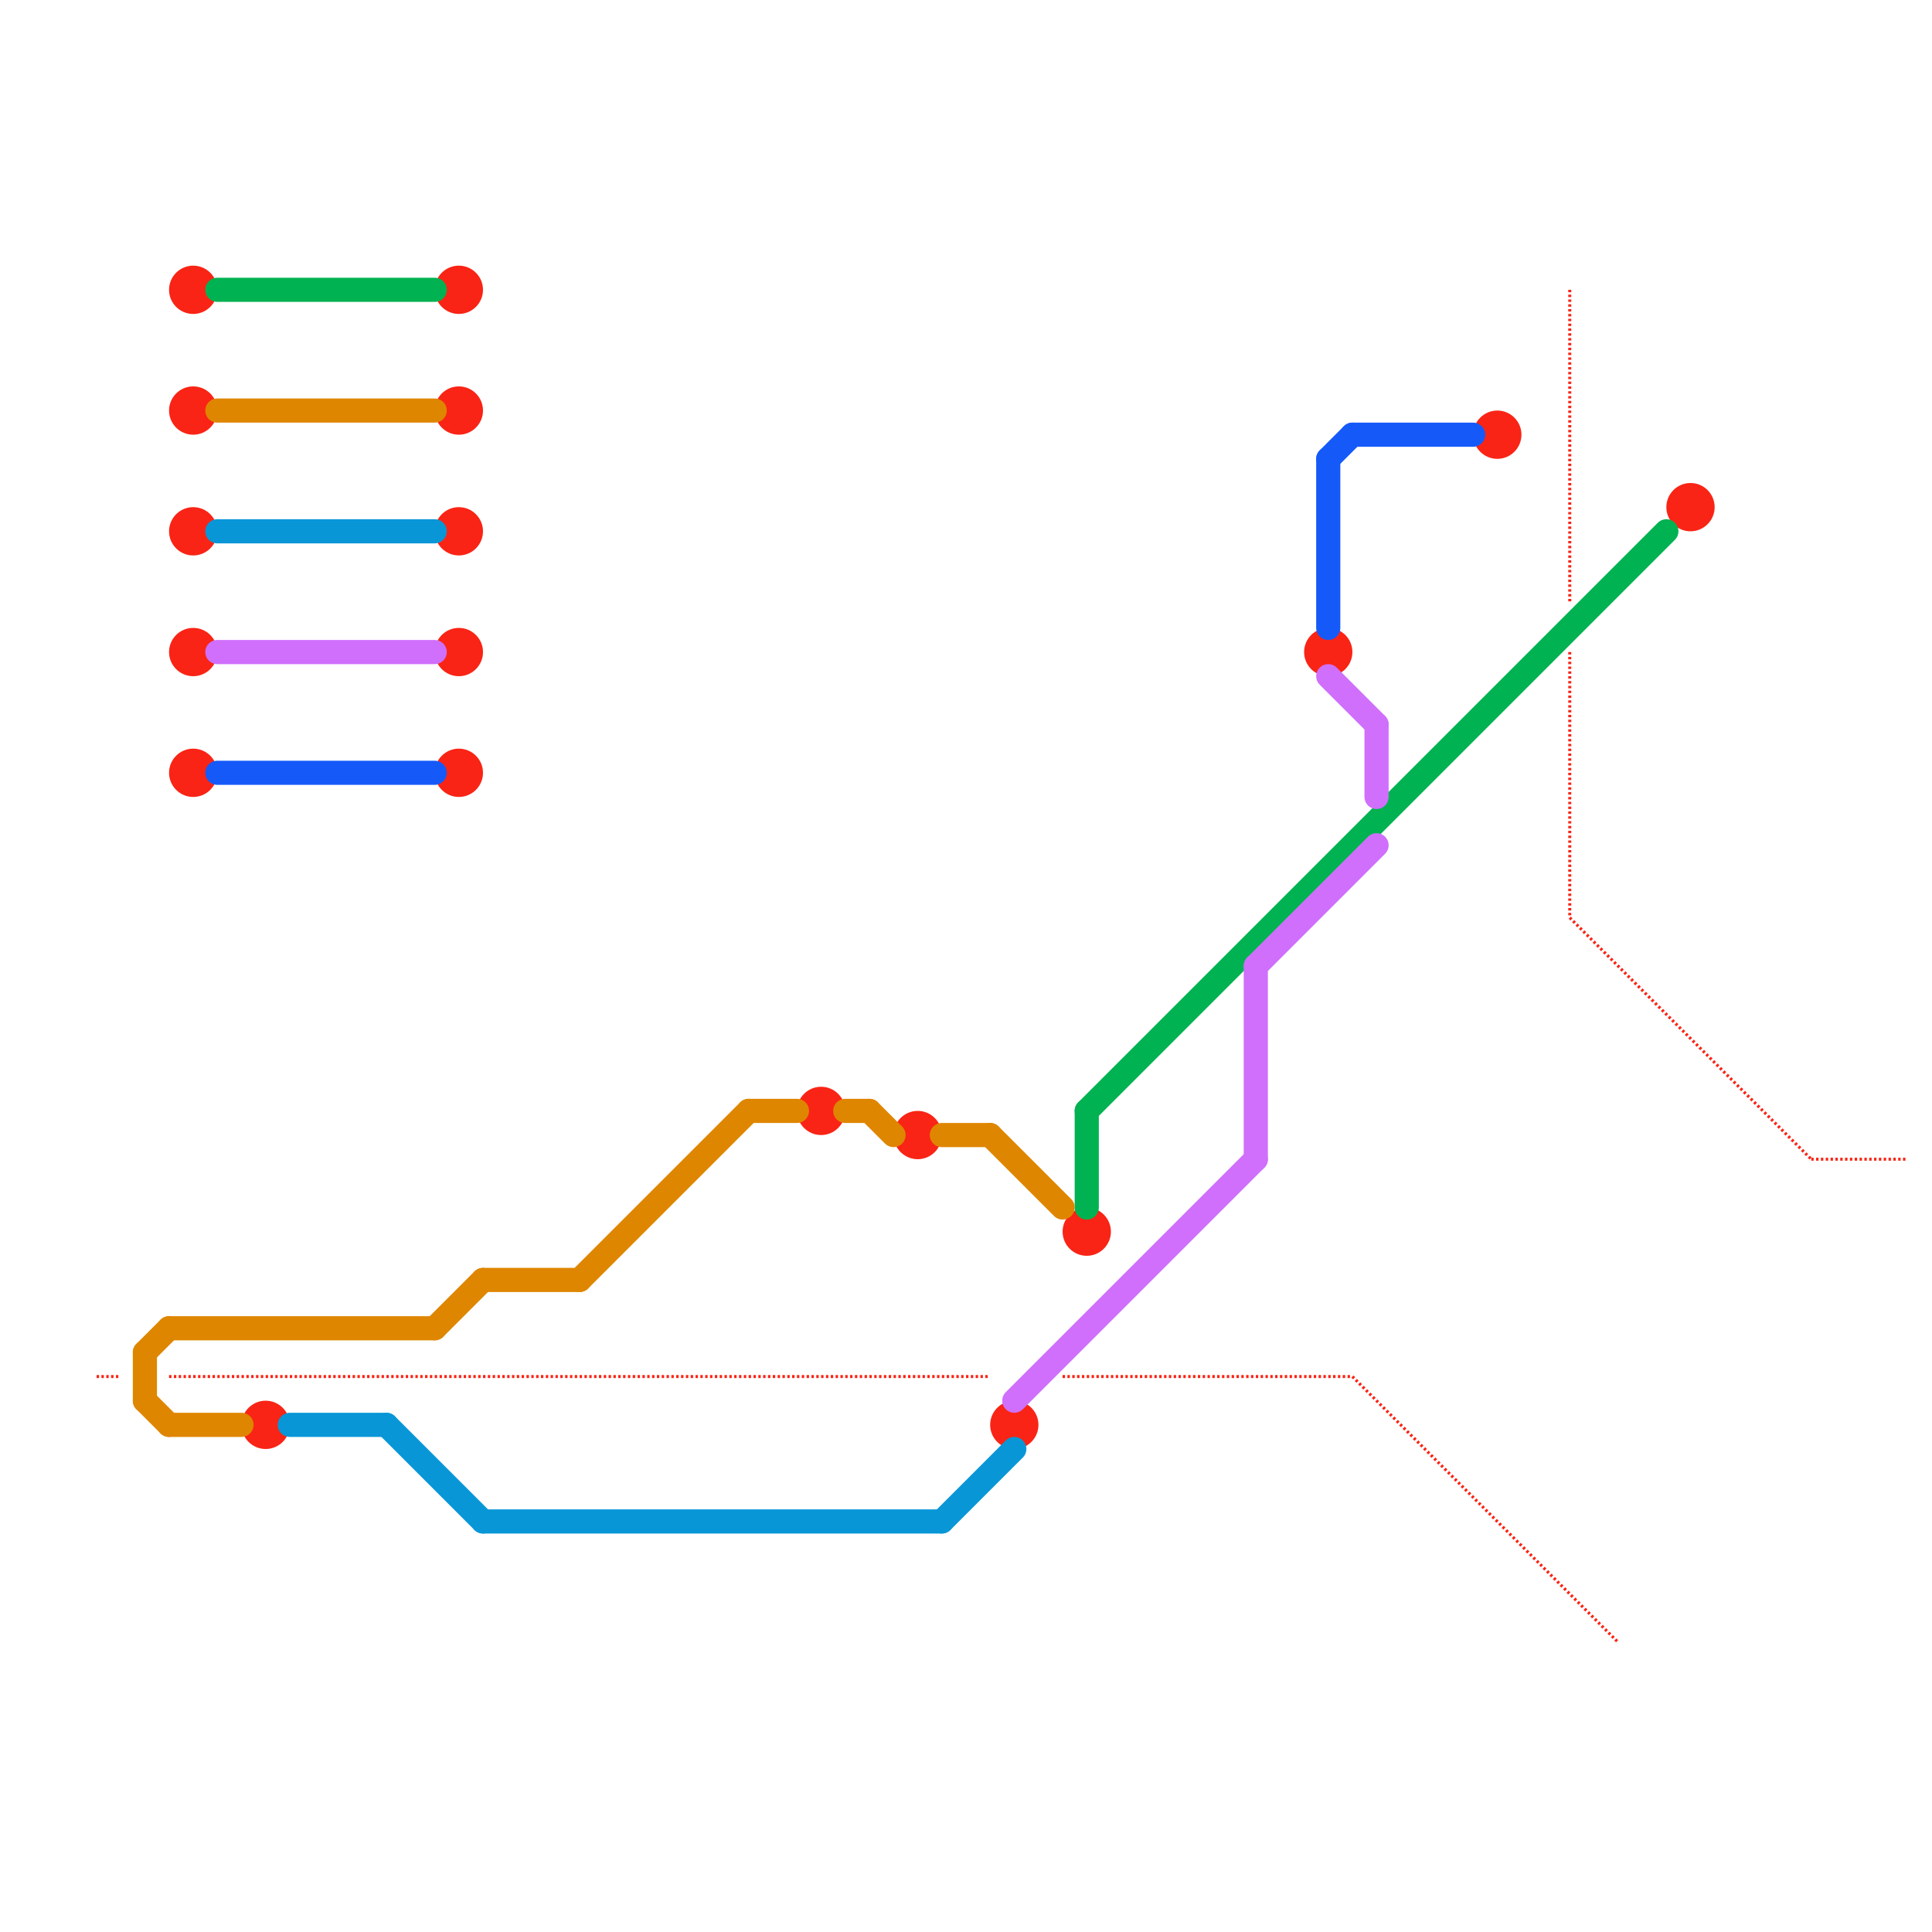 
<svg version="1.1" xmlns="http://www.w3.org/2000/svg" viewBox="0 0 80 80">
<style>text { font: 1px Helvetica; font-weight: 600; white-space: pre; dominant-baseline: central; } line { stroke-width: 1; fill: none; stroke-linecap: round; stroke-linejoin: round; } .c0 { stroke: #f92415 } .c1 { stroke: #00b251 } .c2 { stroke: #df8600 } .c3 { stroke: #0896d7 } .c4 { stroke: #cf6ffb } .c5 { stroke: #155af9 } .w5 { stroke-width: .125; }.w1 { stroke-width: 1; }.l5 { stroke-dasharray: .1 .1; stroke-linecap: butt; }</style><defs><g id="wm-xf"><circle r="1.2" fill="#000"/><circle r="0.9" fill="#fff"/><circle r="0.6" fill="#000"/><circle r="0.3" fill="#fff"/></g><g id="wm"><circle r="0.6" fill="#000"/><circle r="0.3" fill="#fff"/></g><g id="ct-xf"><circle r="0.5" fill="#fff" stroke="#000" stroke-width="0.2"/></g><g id="ct"><circle r="0.5" fill="#fff" stroke="#000" stroke-width="0.1"/></g></defs><circle cx="34" cy="46" r="1" fill="#f92415" /><circle cx="55" cy="27" r="1" fill="#f92415" /><circle cx="62" cy="18" r="1" fill="#f92415" /><circle cx="45" cy="51" r="1" fill="#f92415" /><circle cx="38" cy="47" r="1" fill="#f92415" /><circle cx="19" cy="32" r="1" fill="#f92415" /><circle cx="8" cy="32" r="1" fill="#f92415" /><circle cx="70" cy="21" r="1" fill="#f92415" /><circle cx="42" cy="59" r="1" fill="#f92415" /><circle cx="11" cy="59" r="1" fill="#f92415" /><line class="c0 w5 l5" x1="44" y1="57" x2="56" y2="57"/><line class="c0 w5 l5" x1="65" y1="38" x2="75" y2="48"/><line class="c0 w5 l5" x1="65" y1="27" x2="65" y2="38"/><line class="c0 w5 l5" x1="75" y1="48" x2="79" y2="48"/><line class="c0 w5 l5" x1="56" y1="57" x2="67" y2="68"/><line class="c0 w5 l5" x1="4" y1="57" x2="5" y2="57"/><line class="c0 w5 l5" x1="7" y1="57" x2="41" y2="57"/><line class="c0 w5 l5" x1="65" y1="12" x2="65" y2="25"/><circle cx="19" cy="27" r="1" fill="#f92415" /><circle cx="8" cy="27" r="1" fill="#f92415" /><circle cx="8" cy="17" r="1" fill="#f92415" /><circle cx="19" cy="17" r="1" fill="#f92415" /><circle cx="8" cy="12" r="1" fill="#f92415" /><circle cx="8" cy="22" r="1" fill="#f92415" /><circle cx="19" cy="22" r="1" fill="#f92415" /><circle cx="19" cy="12" r="1" fill="#f92415" /><line class="c1 " x1="9" y1="12" x2="18" y2="12"/><line class="c1 " x1="45" y1="46" x2="69" y2="22"/><line class="c1 " x1="45" y1="46" x2="45" y2="50"/><line class="c2 " x1="35" y1="46" x2="36" y2="46"/><line class="c2 " x1="24" y1="53" x2="31" y2="46"/><line class="c2 " x1="39" y1="47" x2="41" y2="47"/><line class="c2 " x1="31" y1="46" x2="33" y2="46"/><line class="c2 " x1="9" y1="17" x2="18" y2="17"/><line class="c2 " x1="6" y1="56" x2="7" y2="55"/><line class="c2 " x1="20" y1="53" x2="24" y2="53"/><line class="c2 " x1="6" y1="56" x2="6" y2="58"/><line class="c2 " x1="36" y1="46" x2="37" y2="47"/><line class="c2 " x1="7" y1="55" x2="18" y2="55"/><line class="c2 " x1="18" y1="55" x2="20" y2="53"/><line class="c2 " x1="41" y1="47" x2="44" y2="50"/><line class="c2 " x1="7" y1="59" x2="10" y2="59"/><line class="c2 " x1="6" y1="58" x2="7" y2="59"/><line class="c3 " x1="12" y1="59" x2="16" y2="59"/><line class="c3 " x1="16" y1="59" x2="20" y2="63"/><line class="c3 " x1="20" y1="63" x2="39" y2="63"/><line class="c3 " x1="9" y1="22" x2="18" y2="22"/><line class="c3 " x1="39" y1="63" x2="42" y2="60"/><line class="c4 " x1="9" y1="27" x2="18" y2="27"/><line class="c4 " x1="55" y1="28" x2="57" y2="30"/><line class="c4 " x1="57" y1="30" x2="57" y2="33"/><line class="c4 " x1="42" y1="58" x2="52" y2="48"/><line class="c4 " x1="52" y1="40" x2="52" y2="48"/><line class="c4 " x1="52" y1="40" x2="57" y2="35"/><line class="c5 " x1="55" y1="19" x2="56" y2="18"/><line class="c5 " x1="56" y1="18" x2="61" y2="18"/><line class="c5 " x1="9" y1="32" x2="18" y2="32"/><line class="c5 " x1="55" y1="19" x2="55" y2="26"/>
</svg>
